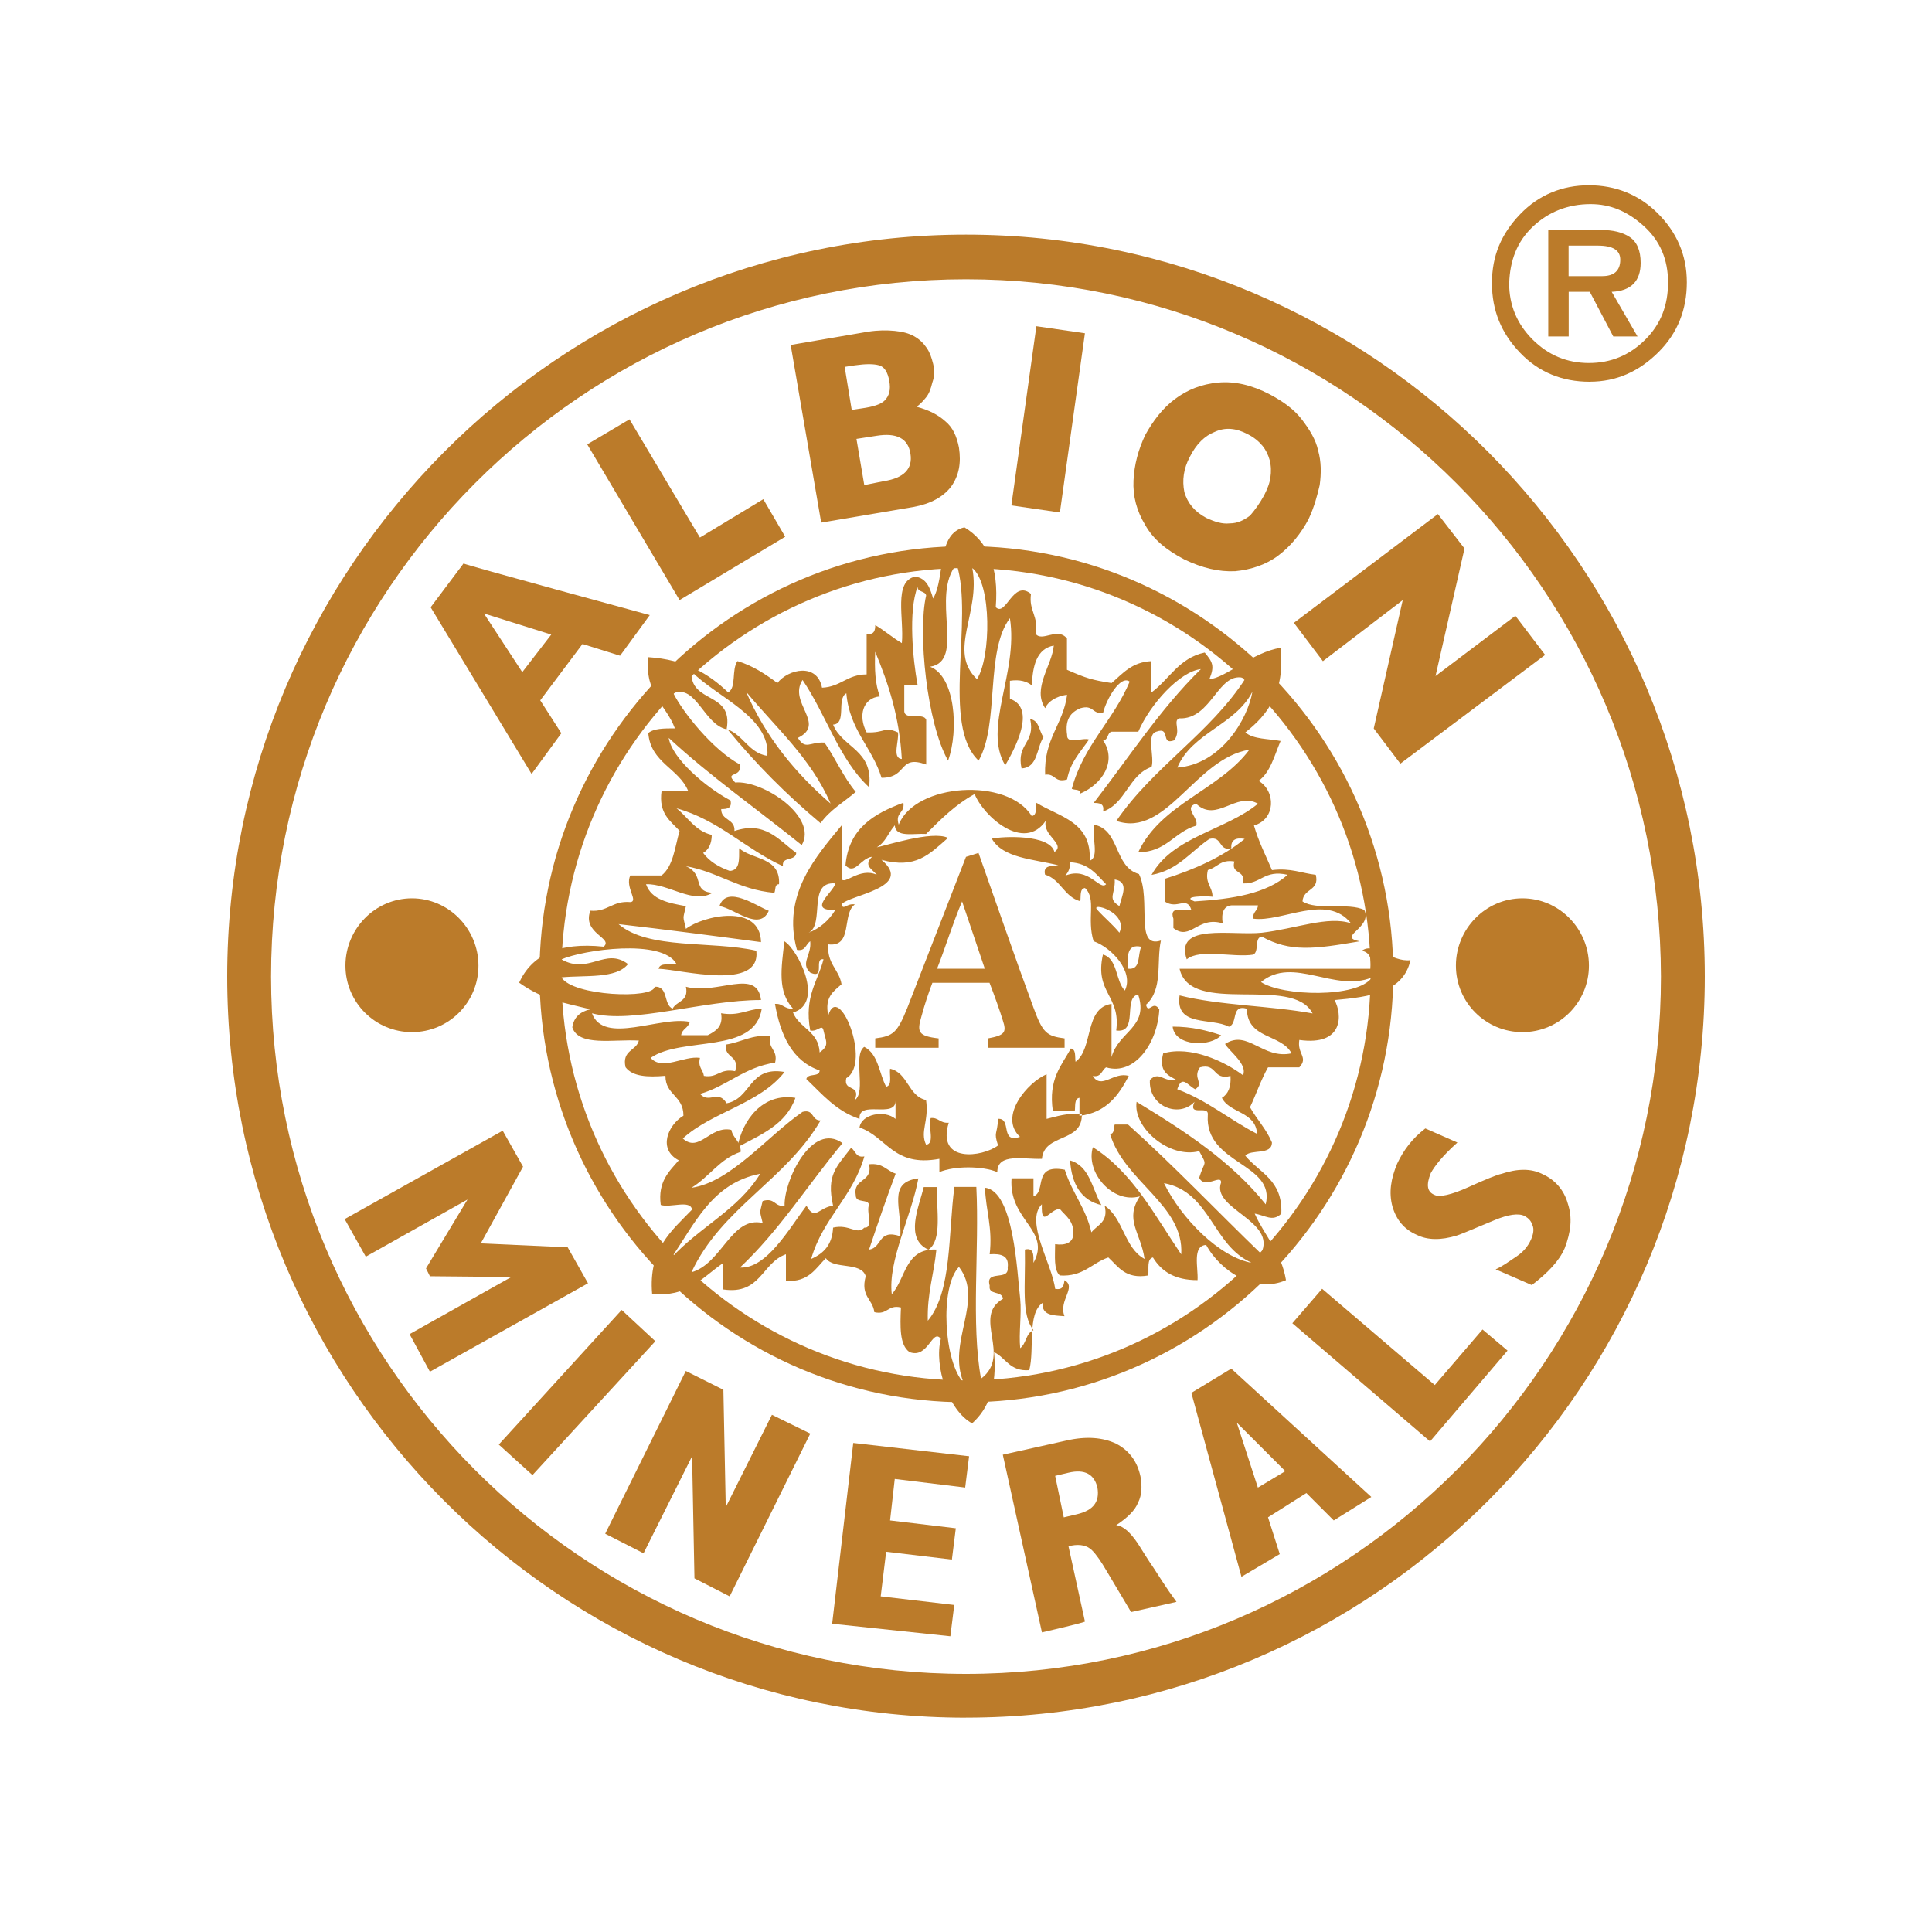 <svg viewBox="0 0 400 400" version="1.1" xmlns="http://www.w3.org/2000/svg" id="a">
  
  <defs>
    <style>
      .st0 {
        fill-rule: evenodd;
      }

      .st0, .st1 {
        fill: #bb7b2a;
      }
    </style>
  </defs>
  <path d="M200,355.63c-84.42,0-152.96-68.86-152.96-153.44S115.58,48.58,200,48.58s152.96,68.86,152.96,153.6-68.54,153.44-152.96,153.44h0ZM200,57.82c-79.39,0-143.88,64.65-143.88,144.37s64.49,144.37,143.88,144.37,143.88-64.81,143.88-144.37c-.16-79.72-64.65-144.37-143.88-144.37h0Z" class="st1"></path>
  <path d="M213.29,148.88c1.94.32,1.78,2.43,2.75,3.73-1.46,2.27-1.13,6.32-4.54,6.48-1.13-5.18,2.92-5.18,1.78-10.21Z" class="st0"></path>
  <path d="M159.17,188.57c-1.94,4.37-7.13-.49-10.21-.97,1.46-4.54,7.94.16,10.21.97Z" class="st0"></path>
  <path d="M242.78,212.55c4.05,0,7.13.81,10.05,1.78-2.11,2.43-9.56,2.43-10.05-1.78Z" class="st0"></path>
  <path d="M152.69,237.51c.97-5.51,5.18-11.34,11.99-10.21-1.94,5.51-7.13,7.62-11.99,10.21Z" class="st0"></path>
  <path d="M221.55,240.26c4.05,1.13,4.54,5.83,6.48,9.24-4.21-.97-6.16-4.37-6.48-9.24Z" class="st0"></path>
  <path d="M191.25,245.77h2.75c-.16,4.7,1.13,11.02-1.78,12.96-5.02-2.27-1.94-8.91-.97-12.96Z" class="st0"></path>
  <path d="M226.25,237.51c8.26,5.18,12.8,14.1,18.31,22.2.65-10.21-11.83-15.07-14.74-24.95.97,0,.65-1.13.97-1.94h2.75c9.56,8.59,18.31,17.82,27.54,26.73,3.4-6.81-10.37-9.24-8.26-14.74,0-1.78-3.4,1.46-4.54-.97,1.13-3.73,1.78-2.27,0-5.51-6.16,1.62-13.77-4.86-12.96-10.21,9.88,6,19.61,12.31,26.73,21.23,2.11-8.59-12.64-8.26-11.99-18.47.32-2.27-4.21.49-2.75-2.75-3.24,3.4-9.56.97-9.24-4.54,1.94-1.94,2.75.49,5.51,0-1.78-.97-3.73-1.78-2.75-5.51,5.67-1.62,12.64,1.62,16.53,4.54.97-2.27-2.75-4.86-3.73-6.48,4.7-3.08,7.78,3.24,13.77,1.94-2.11-4.05-9.24-2.92-9.24-9.24-3.4-.97-1.78,3.08-3.73,3.73-3.56-1.94-11.18.16-10.21-6.48,8.43,2.11,18.8,2.11,27.54,3.73-4.21-8.1-25.28.65-27.54-9.24h39.53c.32-2.11-.16-3.4-1.78-3.73,2.43-1.94,6.16,2.43,10.05,1.94-1.46,6.64-8.43,7.62-15.72,8.26,1.62,2.92,1.94,9.56-7.29,8.26-.49,2.92,1.94,3.56,0,5.67h-6.48c-1.46,2.59-2.43,5.51-3.73,8.26,1.46,2.59,3.4,4.54,4.54,7.29,0,2.75-4.37,1.3-5.51,2.75,2.92,3.56,7.78,5.02,7.45,11.99-1.78,1.78-3.4.32-5.51,0,2.11,4.7,5.51,7.94,6.48,13.77-6.16,2.75-13.45-1.62-16.53-7.29-2.92.16-1.62,4.7-1.78,7.29-4.7,0-7.45-1.78-9.24-4.7-1.3.32-.81,2.27-.97,3.73-4.7.81-6.16-1.78-8.26-3.73-3.4,1.13-5.18,4.05-10.05,3.73-1.3-1.13-.97-4.05-.97-6.48,2.11.32,3.56-.32,3.73-1.78.32-3.08-1.62-4.05-2.75-5.51-2.11,0-3.89,4.21-3.73-.97-3.56,3.56,2.11,12.31,2.75,17.5,1.62.32,1.78-.65,1.94-1.78,2.59,1.46-1.3,4.21,0,7.45-2.43-.16-4.7-.16-4.54-2.75-3.24,2.27-1.62,9.56-2.75,13.93-4.05.32-4.86-2.59-7.29-3.73.65,7.13-1.13,11.67-4.54,14.74-4.86-2.59-7.94-11.83-6.48-17.5-1.78-2.27-2.59,4.21-6.48,2.75-2.11-1.46-1.94-5.35-1.78-9.24-2.75-.65-2.75,1.62-5.51.97-.32-2.75-2.92-3.24-1.78-7.45-.97-3.08-6.64-1.3-8.26-3.73-2.11,2.11-3.56,5.02-8.26,4.7v-5.51c-5.02,1.78-5.18,8.43-12.96,7.29v-5.51c-5.02,3.56-7.29,6.97-14.74,6.48-.81-9.4,4.05-13.12,8.26-17.5-.32-2.11-4.54-.32-6.48-.97-.65-4.86,1.78-6.97,3.73-9.24-4.37-2.27-2.27-7.29.97-9.24,0-4.21-3.73-4.21-3.73-8.26-3.73.32-6.81.16-8.26-1.78-.81-3.56,2.27-3.4,2.75-5.51-5.18-.32-12.48,1.3-13.77-2.75.32-2.11,1.62-3.24,3.73-3.73-5.83-1.46-9.72-1.94-14.74-5.51,2.59-5.67,8.1-8.43,17.5-7.45,2.11-1.78-4.54-2.75-2.75-7.45,3.56.32,4.54-2.11,8.26-1.78,1.78-.16-1.13-3.08,0-5.51h6.48c2.43-1.94,2.75-5.83,3.73-9.24-1.94-2.11-4.37-3.56-3.73-8.26h5.51c-1.94-4.7-7.78-5.83-8.26-11.99,1.13-.97,3.24-.97,5.51-.97-1.78-4.86-6.32-7.13-5.51-14.74,7.62.49,12.48,3.4,16.53,7.29,1.78-.97.65-4.7,1.94-6.48,3.24.97,5.83,2.75,8.26,4.54,2.27-2.92,8.26-4.21,9.24.97,3.89-.16,5.18-2.75,9.24-2.75v-8.43c1.62.32,1.78-.81,1.78-1.78,1.94,1.13,3.56,2.59,5.51,3.73.49-5.02-1.78-12.8,2.75-13.77,2.43.32,3.08,2.43,3.73,4.54,2.59-4.54.65-13.45,6.48-14.74,4.86,2.92,7.13,8.26,6.48,16.53,2.11,2.11,3.56-5.83,7.29-2.75-.49,3.56,1.62,4.54.97,8.26,1.3,1.78,4.54-1.46,6.48.97v6.48c4.05,1.78,5.18,2.11,9.24,2.75,2.27-1.94,4.21-4.37,8.26-4.54v6.48c3.73-2.75,5.67-7.13,11.02-8.26,1.62,1.94,2.11,2.75.97,5.51,3.24-.16,9.07-5.67,14.74-6.48.97,9.24-2.75,13.93-7.29,17.5,1.62,1.46,4.86,1.3,7.29,1.78-1.3,3.08-2.11,6.48-4.54,8.26,3.56,2.11,3.56,7.94-.97,9.24.97,3.4,2.43,6.16,3.73,9.24,3.89-.49,6.16.65,9.07.97.81,3.4-2.59,2.75-2.75,5.51,2.92,1.94,9.56.16,12.8,1.78,1.78,3.73-5.83,5.51-.97,6.48-9.4,1.62-14.42,2.27-20.25-.97-1.62.16-.49,3.08-1.78,3.73-4.21.65-11.02-1.3-13.77.97-2.59-7.62,9.4-4.86,15.55-5.51,6.97-.81,13.77-3.56,18.47-1.94-5.02-6.32-14.26-.16-20.25-.97-.16-1.46.97-1.62.97-2.75h-5.51c-1.62.16-2.11,1.62-1.78,3.73-5.18-1.62-6.64,3.73-10.21.97v-1.94c-.97-2.75,2.11-1.62,3.73-1.78-.97-3.08-2.92,0-5.51-1.78v-4.7c6.16-1.94,11.99-4.54,16.53-8.26-1.78-.32-2.92.16-2.75,1.94-2.75.65-1.78-2.59-4.54-1.94-3.89,2.59-6.48,6.48-11.99,7.45,4.37-7.94,15.39-9.24,22.04-14.74-4.54-2.59-8.59,4.05-12.8,0-2.75.81.65,2.92,0,4.54-4.54,1.3-6.16,5.51-11.99,5.51,4.7-10.05,16.69-12.8,23.01-21.23-11.18,1.78-17.18,18.31-27.54,14.74,7.62-11.18,19.44-18.15,26.73-29.49-5.67-1.94-6.81,8.59-13.77,8.26-1.3.65.49,2.43-.97,4.54-2.92,1.13-.65-2.92-3.73-1.78-2.11.65-.32,5.18-.97,7.29-4.7,1.62-5.35,7.62-10.05,9.24.32-1.62-.65-1.78-1.94-1.78,7.29-9.4,13.77-19.44,22.2-27.71-4.37.49-10.53,7.29-12.96,12.96h-5.51c-.97.16-.65,1.78-1.78,1.78,2.92,4.37-.16,9.07-4.7,11.02,0-.97-1.13-.65-1.78-.97,2.43-9.07,8.59-14.1,11.99-22.2-1.94-1.46-4.86,3.73-5.51,6.48-2.27.32-1.94-1.78-4.7-.97-1.94.81-3.24,2.27-2.75,5.51-.16,2.11,3.24.49,4.54.97-1.78,2.59-3.89,4.7-4.54,8.26-2.59.81-2.43-1.3-4.54-.97-.32-7.45,3.73-10.37,4.54-16.53-.97,0-3.73.81-4.54,2.75-2.75-4.05,1.46-8.91,1.78-12.96-3.56.65-4.37,4.21-4.54,8.26-.97-.81-2.43-1.3-4.54-.97v3.73c5.67,1.94.81,10.69-.97,13.77-4.7-7.78,2.75-19.12.97-30.46-5.18,6.81-2.11,21.87-6.48,29.49-7.78-7.29-.97-29.17-4.54-40.67-5.51,6.48,1.94,20.09-5.51,21.23,5.18,1.94,6,13.12,3.73,19.44-4.37-7.62-6.32-26.57-4.54-34.19-.16-.97-1.78-.65-1.78-1.78-1.94,5.02-.97,15.07,0,20.25h-2.75v5.51c.16,1.94,4.05.16,4.54,1.78v9.24c-5.83-2.11-3.73,2.75-9.24,2.75-1.94-6.32-6.64-9.88-7.29-17.5-2.11,1.13.16,6.32-2.75,6.48,1.94,4.86,8.43,5.18,7.45,12.96-6.16-5.67-8.91-15.07-13.77-22.2-3.08,4.7,5.02,9.07-.97,11.99,1.62,2.59,2.43.81,5.51.97,2.27,3.24,3.89,7.13,6.48,10.21-2.43,2.11-5.35,3.73-7.29,6.48-6.97-5.83-13.45-12.31-19.28-19.44,3.4,1.3,4.37,4.86,8.26,5.51.65-8.1-10.53-12.15-15.72-17.5-.32,6.81,8.75,4.05,7.29,11.99-4.7-.97-6.32-9.4-11.02-7.45,1.94,3.89,8.1,11.67,13.77,14.74.49,2.92-3.4,1.3-.97,3.73,5.83-.49,17.18,7.13,13.77,12.96-9.24-7.45-18.96-14.26-27.54-22.2.65,4.21,7.62,10.21,12.8,12.96.32,1.62-.65,1.78-1.94,1.78,0,2.43,2.92,1.94,2.75,4.54,6.32-2.11,9.07,1.78,12.8,4.54-.16,1.78-3.08.65-2.75,2.75-7.78-3.56-13.29-9.56-22.04-11.99,2.43,1.94,3.89,4.7,7.29,5.51,0,1.78-.65,3.08-1.78,3.73,1.3,1.78,3.24,2.92,5.51,3.73,2.11-.16,1.94-2.27,1.94-4.7,2.75,2.43,8.59,1.78,8.26,7.45-.97,0-.65,1.13-.97,1.78-7.45-.65-11.67-4.37-18.31-5.51,4.05,1.78,1.13,5.18,5.51,5.51-4.05,2.43-9.07-1.94-13.77-1.78,1.13,3.24,4.7,3.89,8.26,4.54-.65,2.92-.65,1.78,0,4.7,3.56-2.75,15.39-5.35,15.55,2.75-9.72-1.3-19.61-2.59-29.49-3.73,6.16,5.35,19.28,3.4,28.52,5.51.97,8.43-15.55,3.89-20.25,3.73.32-1.3,2.27-.81,3.73-.97-2.92-5.35-19.44-2.92-23.82-.97,5.67,3.24,9.07-2.59,13.77.97-2.43,3.08-8.75,2.27-13.77,2.75,2.27,3.89,19.12,4.54,19.28,1.94,2.92-.16,1.78,3.73,3.73,4.54.81-1.62,3.4-1.46,2.75-4.54,6.48,1.78,14.74-4.05,15.55,2.75-11.99,0-26.57,5.02-35,2.75,2.43,6.64,14.1.49,20.25,1.78-.32,1.3-1.62,1.46-1.78,2.75h5.51c1.62-.81,3.24-1.78,2.75-4.54,3.73.65,5.35-.81,8.43-.97-1.46,9.56-16.53,5.67-23.01,10.21,2.43,2.75,6.81-.49,10.21,0-.49,1.94.65,2.43.81,3.73,2.92.49,3.24-1.62,6.48-.97.97-3.4-2.27-2.59-1.94-5.51,3.24-.49,5.35-2.11,9.24-1.78-.65,2.75,1.62,2.75.97,5.51-6.48.97-9.88,4.86-15.55,6.48,1.94,2.11,3.73-.97,5.51,1.94,5.18-.97,4.54-7.78,11.99-6.48-5.18,6.64-15.07,8.26-21.06,13.77,3.4,3.08,5.67-2.75,10.05-1.78.32,1.78,1.94,2.27,1.94,4.54-4.37,1.46-6.48,5.18-10.21,7.45,8.1-1.13,15.72-10.69,23.01-15.72,2.43-.65,1.78,1.78,3.73,1.78-7.13,12.31-20.58,18.15-26.73,31.43,6.32-1.78,8.26-11.67,14.74-10.21-.65-2.75-.65-1.78,0-4.54,2.59-.81,2.43,1.3,4.54.97-.16-5.18,5.67-17.5,11.99-12.96-7.13,8.59-13.12,18.15-21.23,25.76,5.51.32,10.21-8.1,13.77-12.8,1.78,3.24,2.59.32,5.51,0-1.46-6.48.81-8.1,3.73-11.99.97.65.97,2.11,2.75,1.78-2.43,8.43-8.59,12.8-11.02,21.23,2.59-1.13,4.37-2.92,4.54-6.48,3.4-.81,4.86,1.62,6.48,0,1.94.16.32-3.4.97-4.7-.16-1.3-2.75-.32-2.75-1.94-.65-3.73,3.56-2.59,2.75-6.48,2.92-.32,3.56,1.3,5.51,1.94-1.94,5.18-3.73,10.37-5.51,15.72,2.75-.32,1.78-4.37,6.48-2.75.32-5.83-2.75-11.18,3.73-11.99-1.46,7.94-6.32,17.01-5.51,23.98,2.92-3.24,2.75-9.56,9.24-9.24-.49,5.02-1.94,9.07-1.78,14.74,5.02-6,4.21-17.99,5.51-27.71h4.54c.65,12.96-1.13,28.36.97,39.7,6.48-4.86-1.94-12.8,4.54-16.53-.16-1.78-3.08-.65-2.75-2.75-.97-3.4,4.05-.81,3.73-3.73.32-2.43-1.3-2.92-3.73-2.75.65-5.51-.81-9.07-.97-13.77,6,.65,6.64,17.5,7.29,23.01.32,3.24-.32,7.13,0,10.21,1.3-.97,1.13-3.08,2.75-3.73-2.59-3.24-1.62-9.24-1.78-16.69,1.94-.49,1.78,1.3,1.78,2.75,3.73-6.81-5.18-8.75-4.54-17.5h4.54v3.73c2.75-.97-.32-6.81,6.48-5.51,1.46,4.7,4.37,7.94,5.51,12.96,1.3-1.62,3.56-2.11,2.75-5.51,3.89,2.59,4.05,8.75,8.26,11.02-.81-5.51-4.21-8.1-.97-12.96-5.67,1.62-11.34-5.02-9.72-10.21h0ZM154.47,143.21c4.05,9.4,10.21,16.85,17.5,23.17-4.05-9.4-11.34-15.72-17.5-23.17ZM202.27,140.61c2.92-4.54,3.08-19.77-.97-23.01,1.78,9.24-5.18,17.18.97,23.01ZM186.71,157.14c-.49-8.75-2.75-15.55-5.51-22.2-.16,3.56,0,6.81.97,9.24-3.56.32-4.54,4.05-2.75,7.45,3.89.16,3.56-1.3,6.48,0,.32,1.62-1.3,5.35.81,5.51h0ZM261.08,203.32c4.37,2.92,19.93,3.4,23.01-.97-7.78,3.24-16.36-4.54-23.01.97ZM260.27,234.75c-.32-4.7-5.67-4.21-7.29-7.45,1.3-.81,1.94-2.27,1.78-4.54-3.73.97-2.75-2.75-6.32-1.78-1.62,2.27.97,3.24-.97,4.54-1.62-.81-2.75-3.08-3.73,0,6.16,2.27,10.86,6.32,16.53,9.24h0ZM138.92,260.52c5.67-6.32,13.93-10.05,18.47-17.5-10.05,1.94-13.61,10.53-18.47,17.5ZM259.3,261.49c-8.26-3.4-8.59-14.74-18.31-16.53,3.56,7.29,11.5,15.39,18.31,16.53ZM199.51,286.28c-3.56-8.43,4.37-17.01-.97-23.98-4.05,4.21-3.08,19.77.97,23.98ZM243.75,158.92c9.07-.65,14.58-10.05,15.55-15.72-3.56,6.97-12.48,8.43-15.55,15.72ZM250.07,180.15c-.65,2.75.97,3.4.97,5.51-1.3-.16-6.64-.16-3.73.97,7.94-.49,14.91-1.62,19.28-5.51-4.86-1.13-5.51,1.94-9.24,1.78.65-2.92-2.59-1.78-1.78-4.54-2.92-.49-3.56,1.3-5.51,1.78h0Z" class="st0"></path>
  <path d="M237.27,208.02c.49,2.11,1.46-1.13,2.75.97-.32,6.81-5.02,13.77-11.02,11.99-.97.65-.97,2.11-2.75,1.78,1.78,2.92,4.37-.97,7.45,0-2.11,4.05-4.7,7.62-10.21,8.26v-3.73c-1.13.16-.81,1.78-.97,2.75h-4.54c-.97-6.64,1.78-9.4,3.73-12.96,1.13.16.81,1.78.97,2.75,3.73-2.75,1.78-11.18,7.45-11.99v11.02c1.46-5.35,7.78-6.16,5.51-12.96-3.24.65.16,8.1-4.54,7.45.97-7.29-4.54-7.78-2.75-15.72,3.08.81,2.59,5.51,4.54,7.45,1.94-3.89-2.75-8.91-6.48-10.21-1.46-4.7.65-8.75-1.78-11.02-1.13.16-.81,1.62-.97,2.75-3.4-.97-4.05-4.54-7.29-5.51-.49-1.94,1.3-1.78,2.75-1.94-5.18-1.3-11.5-1.46-13.77-5.51,2.11-.49,11.99-.97,12.96,2.75,2.43-1.62-2.59-3.4-1.78-6.48-4.54,6.64-12.96-.97-14.74-5.51-3.89,2.11-6.97,5.18-10.05,8.26-2.59-.16-6.32.81-6.48-1.78-1.3,1.46-1.94,3.56-3.73,4.54,1.3-.16,11.5-3.56,14.74-1.94-3.89,3.4-6.64,6.48-13.77,4.54,6.97,5.83-6.97,7.29-8.26,9.24.32,1.3,1.13-.32,2.75,0-2.75,1.94-.32,8.91-5.51,8.26-.32,4.05,2.27,5.18,2.75,8.26-1.62,1.46-3.56,2.59-2.75,6.48,2.11-7.29,9.07,9.88,3.73,12.96-.65,2.92,3.08,1.13,1.78,4.54,2.43-1.78-.49-9.24,1.94-11.02,2.92,1.46,3.08,5.51,4.54,8.26,1.3-.32.65-2.27.81-3.73,3.73.81,3.73,5.67,7.45,6.48.65,4.37-1.3,6.48,0,9.24,1.94-.16.32-3.89.97-5.51,1.62-.16,1.94,1.13,3.73.97-2.59,8.43,6.97,7.13,10.21,4.7-.97-2.92-.16-2.11,0-5.51,2.92-.16.32,5.18,4.54,3.73-4.54-4.21,1.62-11.34,5.51-12.96v9.24c2.11-.49,4.21-1.3,7.29-.97.16,6-7.78,3.89-8.26,9.24-3.73.16-9.24-1.3-9.24,2.75-3.08-1.3-8.91-1.3-11.99,0v-2.75c-9.56,1.78-10.86-4.54-16.53-6.48.32-2.75,5.18-3.73,7.45-1.78v-3.73c0,3.73-7.78-.32-7.45,3.73-4.86-1.62-7.78-5.18-11.02-8.26.32-1.3,2.75-.32,2.75-1.78-5.67-1.94-8.1-7.29-9.24-13.77,1.62-.16,1.94,1.13,3.73.97-3.24-3.56-2.43-8.26-1.78-13.93,2.75,1.62,8.43,12.8,1.78,14.74,1.3,3.24,5.35,3.89,5.51,8.26,2.11-1.46,1.3-2.27.81-4.54-.32-1.46-1.13.32-2.75,0-1.3-7.13,1.62-10.21,2.75-14.74-2.11-.32.49,4.21-2.75,2.75-2.11-1.94.32-3.56,0-6.48-.97.65-.97,2.11-2.75,1.78-3.24-11.5,4.21-19.61,9.24-25.76v11.02c.49,1.46,3.73-2.43,7.29-.81-1.13-1.3-2.75-1.94-.97-3.73-2.43.32-3.56,3.89-5.51,1.78.65-7.62,5.83-10.69,11.99-12.96.32,2.27-1.78,1.94-.97,4.54,3.4-8.59,22.52-9.88,27.54-1.78,1.13-.16.81-1.78.97-2.75,4.7,2.92,11.5,3.89,11.02,11.99,2.11-.65.32-5.18.97-7.45,5.35,1.13,4.05,8.75,9.24,10.21,2.59,5.35-.97,15.55,4.54,13.77-.97,4.54.49,10.05-3.08,13.29h0ZM229,183.07c-1.94-1.94-3.56-4.37-7.45-4.54,0,1.3-.32,1.94-.97,2.75,4.86-1.94,7.13,3.24,8.43,1.78h0ZM231.76,187.6c.49-2.11,2.11-5.02-.97-5.51.16,3.08-1.62,3.89.97,5.51ZM167.43,193.11c2.43-.97,4.21-2.59,5.51-4.7-6,.16-.32-3.73,0-5.51-5.83-.49-2.11,8.43-5.51,10.21ZM231.76,193.11c1.94-4.37-6.32-6.48-4.54-4.7,1.46,1.62,3.24,3.08,4.54,4.7ZM233.54,200.56c2.75.32,1.94-2.92,2.75-4.54-2.92-.65-2.92,1.78-2.75,4.54Z" class="st0"></path>
  <path d="M134.54,127.33l-6.16,8.43-7.78-2.43-8.75,11.67,4.37,6.81-6.16,8.43-20.9-34.51,6.81-9.07c-.16.16,38.56,10.69,38.56,10.69ZM114.12,131.38l-13.93-4.37,7.94,12.15s6-7.78,6-7.78Z" class="st1"></path>
  <path d="M162.57,111.12l-21.87,13.12-19.12-32.24,8.75-5.18,14.58,24.47,13.12-7.94,4.54,7.78h0Z" class="st1"></path>
  <path d="M198.54,92.65c.49,3.24,0,5.83-1.62,8.1-1.62,2.11-4.21,3.56-7.78,4.21l-19.12,3.24-6.32-36.78,16.04-2.75c2.11-.32,3.89-.32,5.51-.16s2.92.49,4.05,1.13c1.13.65,1.94,1.46,2.59,2.43s.97,1.94,1.3,3.24c.32,1.3.32,2.59-.16,3.89-.32,1.3-.65,2.27-1.3,3.08s-1.3,1.46-1.94,1.94c2.43.65,4.37,1.62,5.83,2.92,1.62,1.3,2.43,3.08,2.92,5.51h0ZM184.12,78.88c-.32-1.78-.97-2.92-2.11-3.24-1.13-.32-2.75-.32-5.02,0l-2.11.32,1.46,8.91,2.11-.32c2.27-.32,3.89-.81,4.7-1.62.97-.97,1.3-2.27.97-4.05ZM188.5,93.95c-.49-3.24-2.92-4.37-6.97-3.73l-4.21.65,1.62,9.56,4.05-.81c4.21-.65,6-2.59,5.51-5.67h0Z" class="st1"></path>
  <path d="M219.44,106.1l-10.05-1.46,5.18-37.1,10.05,1.46-5.18,37.1Z" class="st1"></path>
  <path d="M270.97,107.4c-1.62,3.08-3.73,5.67-6.32,7.62-2.59,1.94-5.67,2.92-8.91,3.24-3.4.16-6.81-.65-10.53-2.43-3.73-1.94-6.48-4.21-8.1-7.13-1.78-2.92-2.59-6-2.43-9.24s.97-6.32,2.43-9.4c1.62-2.92,3.56-5.51,6.16-7.45,2.59-1.94,5.51-3.08,8.91-3.4,3.4-.32,6.97.49,10.69,2.43,2.75,1.46,5.02,3.08,6.64,5.18,1.62,2.11,2.92,4.21,3.4,6.48.65,2.27.65,4.7.32,7.13-.49,2.11-1.13,4.54-2.27,6.97h0ZM261.73,102.54c.65-1.3,1.13-2.43,1.3-3.73.16-1.13.16-2.27-.16-3.56-.32-1.13-.81-2.11-1.46-2.92-.81-.97-1.78-1.78-3.08-2.43-2.43-1.3-4.7-1.46-6.81-.49-2.11.81-3.89,2.59-5.18,5.18-1.3,2.43-1.62,4.86-1.13,7.29.65,2.27,2.11,4.05,4.54,5.35,1.78.81,3.24,1.3,4.86,1.13,1.62,0,2.92-.65,4.21-1.62.97-1.13,1.94-2.43,2.92-4.21h0Z" class="st1"></path>
  <path d="M289.93,158.11l-5.51-7.29,6-26.57-16.53,12.64-6-7.94,29.81-22.52,5.51,7.13-6,26.41,16.53-12.48,6.16,8.1-29.98,22.52h0Z" class="st1"></path>
  <path d="M309.69,262.78c1.46-.65,2.75-1.62,4.21-2.59,1.46-.97,2.43-2.11,3.08-3.56.49-1.13.65-2.11.32-2.92-.32-.97-.81-1.46-1.62-1.94-1.3-.65-3.4-.32-6.16.81-5.02,2.11-7.78,3.24-7.94,3.24-3.24.97-6,.97-8.26-.16-2.59-1.13-4.21-3.08-5.02-5.83-.81-2.92-.32-5.83.97-8.91,1.3-2.75,3.08-5.18,5.83-7.29l6.64,2.92c-3.08,2.75-4.7,4.86-5.51,6.32-.97,2.43-.81,3.89.81,4.54.97.49,3.4,0,6.97-1.62,3.56-1.62,6-2.59,6.81-2.75,3.4-1.13,6.16-1.13,8.43,0,2.59,1.13,4.54,3.24,5.35,6.16.97,2.92.65,5.83-.65,9.24-1.13,2.59-3.4,5.02-6.81,7.62l-7.45-3.24h0Z" class="st1"></path>
  <path d="M267.57,273.96l6.16-7.13,23.33,19.93,9.88-11.5,5.18,4.37-16.04,18.8-28.52-24.47h0Z" class="st1"></path>
  <path d="M257.03,326.46l-10.37-38.08,8.26-5.02,29,26.57-7.78,4.86-5.67-5.67-7.94,5.02,2.43,7.62-7.94,4.7h0ZM260.44,307.99l5.67-3.4-10.05-10.05,4.37,13.45Z" class="st1"></path>
  <path d="M215.72,337.96l-8.1-36.78,13.12-2.92c4.21-.97,7.62-.65,10.37.65,2.75,1.46,4.37,3.73,5.02,6.81.32,1.94.32,3.73-.49,5.35-.65,1.62-2.11,3.08-4.54,4.7,1.46.16,2.92,1.46,4.54,3.89,1.13,1.78,2.11,3.4,3.24,5.02.97,1.46,2.43,3.89,4.7,6.97l-9.4,2.11-5.02-8.43c-1.13-1.94-2.11-3.4-3.08-4.37-.97-.97-2.43-1.3-4.21-.97l-.65.16,3.4,15.55c.32.16-8.91,2.27-8.91,2.27ZM220.25,314.15l2.75-.65c3.4-.81,4.7-2.59,4.21-5.51-.65-2.75-2.59-3.89-6-3.08l-2.75.65,1.78,8.59h0Z" class="st1"></path>
  <path d="M172.29,336.18l4.37-37.43,23.98,2.75-.81,6.48-14.58-1.78-.97,8.59,13.61,1.62-.81,6.48-13.61-1.62-1.13,9.24,15.23,1.78-.81,6.48-24.47-2.59h0Z" class="st1"></path>
  <path d="M141.99,283.85l7.78,3.89.49,24.3,9.56-19.12,7.94,3.89-16.69,33.7-7.29-3.73-.49-25.28-10.05,20.09-7.94-4.05,16.69-33.7h0Z" class="st1"></path>
  <path d="M128.71,271.21l6.97,6.48-25.44,27.71-6.97-6.32,25.44-27.87h0Z" class="st1"></path>
  <path d="M104.08,234.1l4.21,7.45-8.75,15.88,17.99.81,4.21,7.45-32.73,18.31-4.21-7.78,21.06-11.83-16.85-.16-.81-1.62,8.59-14.26-21.06,11.83-4.37-7.78,32.73-18.31h0Z" class="st1"></path>
  <path d="M200,290.33c-48.77,0-88.31-39.86-88.31-88.63s39.7-88.63,88.31-88.63,88.47,39.7,88.47,88.63c-.16,48.77-39.7,88.63-88.47,88.63h0ZM200,117.61c-46.18,0-83.77,37.75-83.77,84.09s37.59,84.09,83.77,84.09,83.77-37.75,83.77-84.09-37.59-84.09-83.77-84.09h0Z" class="st1"></path>
  <path d="M99.06,199.92c0,7.62-6.16,13.77-13.77,13.77s-13.77-6.16-13.77-13.77,6.16-13.93,13.77-13.93,13.77,6.32,13.77,13.93Z" class="st0"></path>
  <path d="M328.97,199.92c0,7.62-6.16,13.77-13.77,13.77s-13.77-6.16-13.77-13.77,6.16-13.93,13.77-13.93,13.77,6.32,13.77,13.93Z" class="st0"></path>
  <path d="M204.54,216.93v-1.94c3.56-.65,3.89-1.3,3.08-3.73-.65-2.11-1.62-4.86-2.75-7.78h-11.83c-.81,2.11-1.62,4.54-2.27,6.97-.97,3.24-.65,4.05,3.56,4.54v1.94h-13.12v-1.94c3.73-.49,4.54-1.13,6.64-6.32l12.15-31.27,2.59-.81c3.73,10.53,7.45,21.39,11.34,31.92,1.94,5.35,2.75,6,6.48,6.48v1.94s-15.88,0-15.88,0ZM199.19,186.63h0c-1.94,4.54-3.4,9.4-5.18,13.93h9.88l-4.7-13.93Z" class="st1"></path>
  <path d="M329.14,79.04c-5.67,0-10.53-1.94-14.42-6s-5.83-8.75-5.83-14.42,1.94-10.21,5.83-14.26c3.89-4.05,8.75-6,14.26-6s10.37,1.94,14.26,5.83c3.89,3.89,6,8.59,6,14.26s-1.94,10.53-5.83,14.42c-4.05,4.05-8.75,6.16-14.26,6.16h0ZM312.45,58.63c0,4.54,1.62,8.43,4.86,11.67s7.13,4.86,11.67,4.86,8.43-1.62,11.67-4.86c3.24-3.24,4.7-7.13,4.7-11.83s-1.62-8.59-5.02-11.67c-3.4-3.08-6.97-4.54-11.02-4.54-4.7,0-8.75,1.62-11.99,4.7-3.24,3.08-4.7,6.97-4.86,11.67h0ZM320.55,69.65v-22.04h10.86c2.59,0,4.54.49,6,1.46,1.46.97,2.27,2.75,2.27,5.35,0,3.73-1.94,5.83-6,6l5.35,9.24h-5.02l-4.86-9.24h-4.37v9.24h-4.21,0ZM324.76,50.85v6.32h6.97c2.43,0,3.73-1.13,3.73-3.4,0-1.94-1.46-2.92-4.7-2.92h-6Z" class="st1"></path>
</svg>